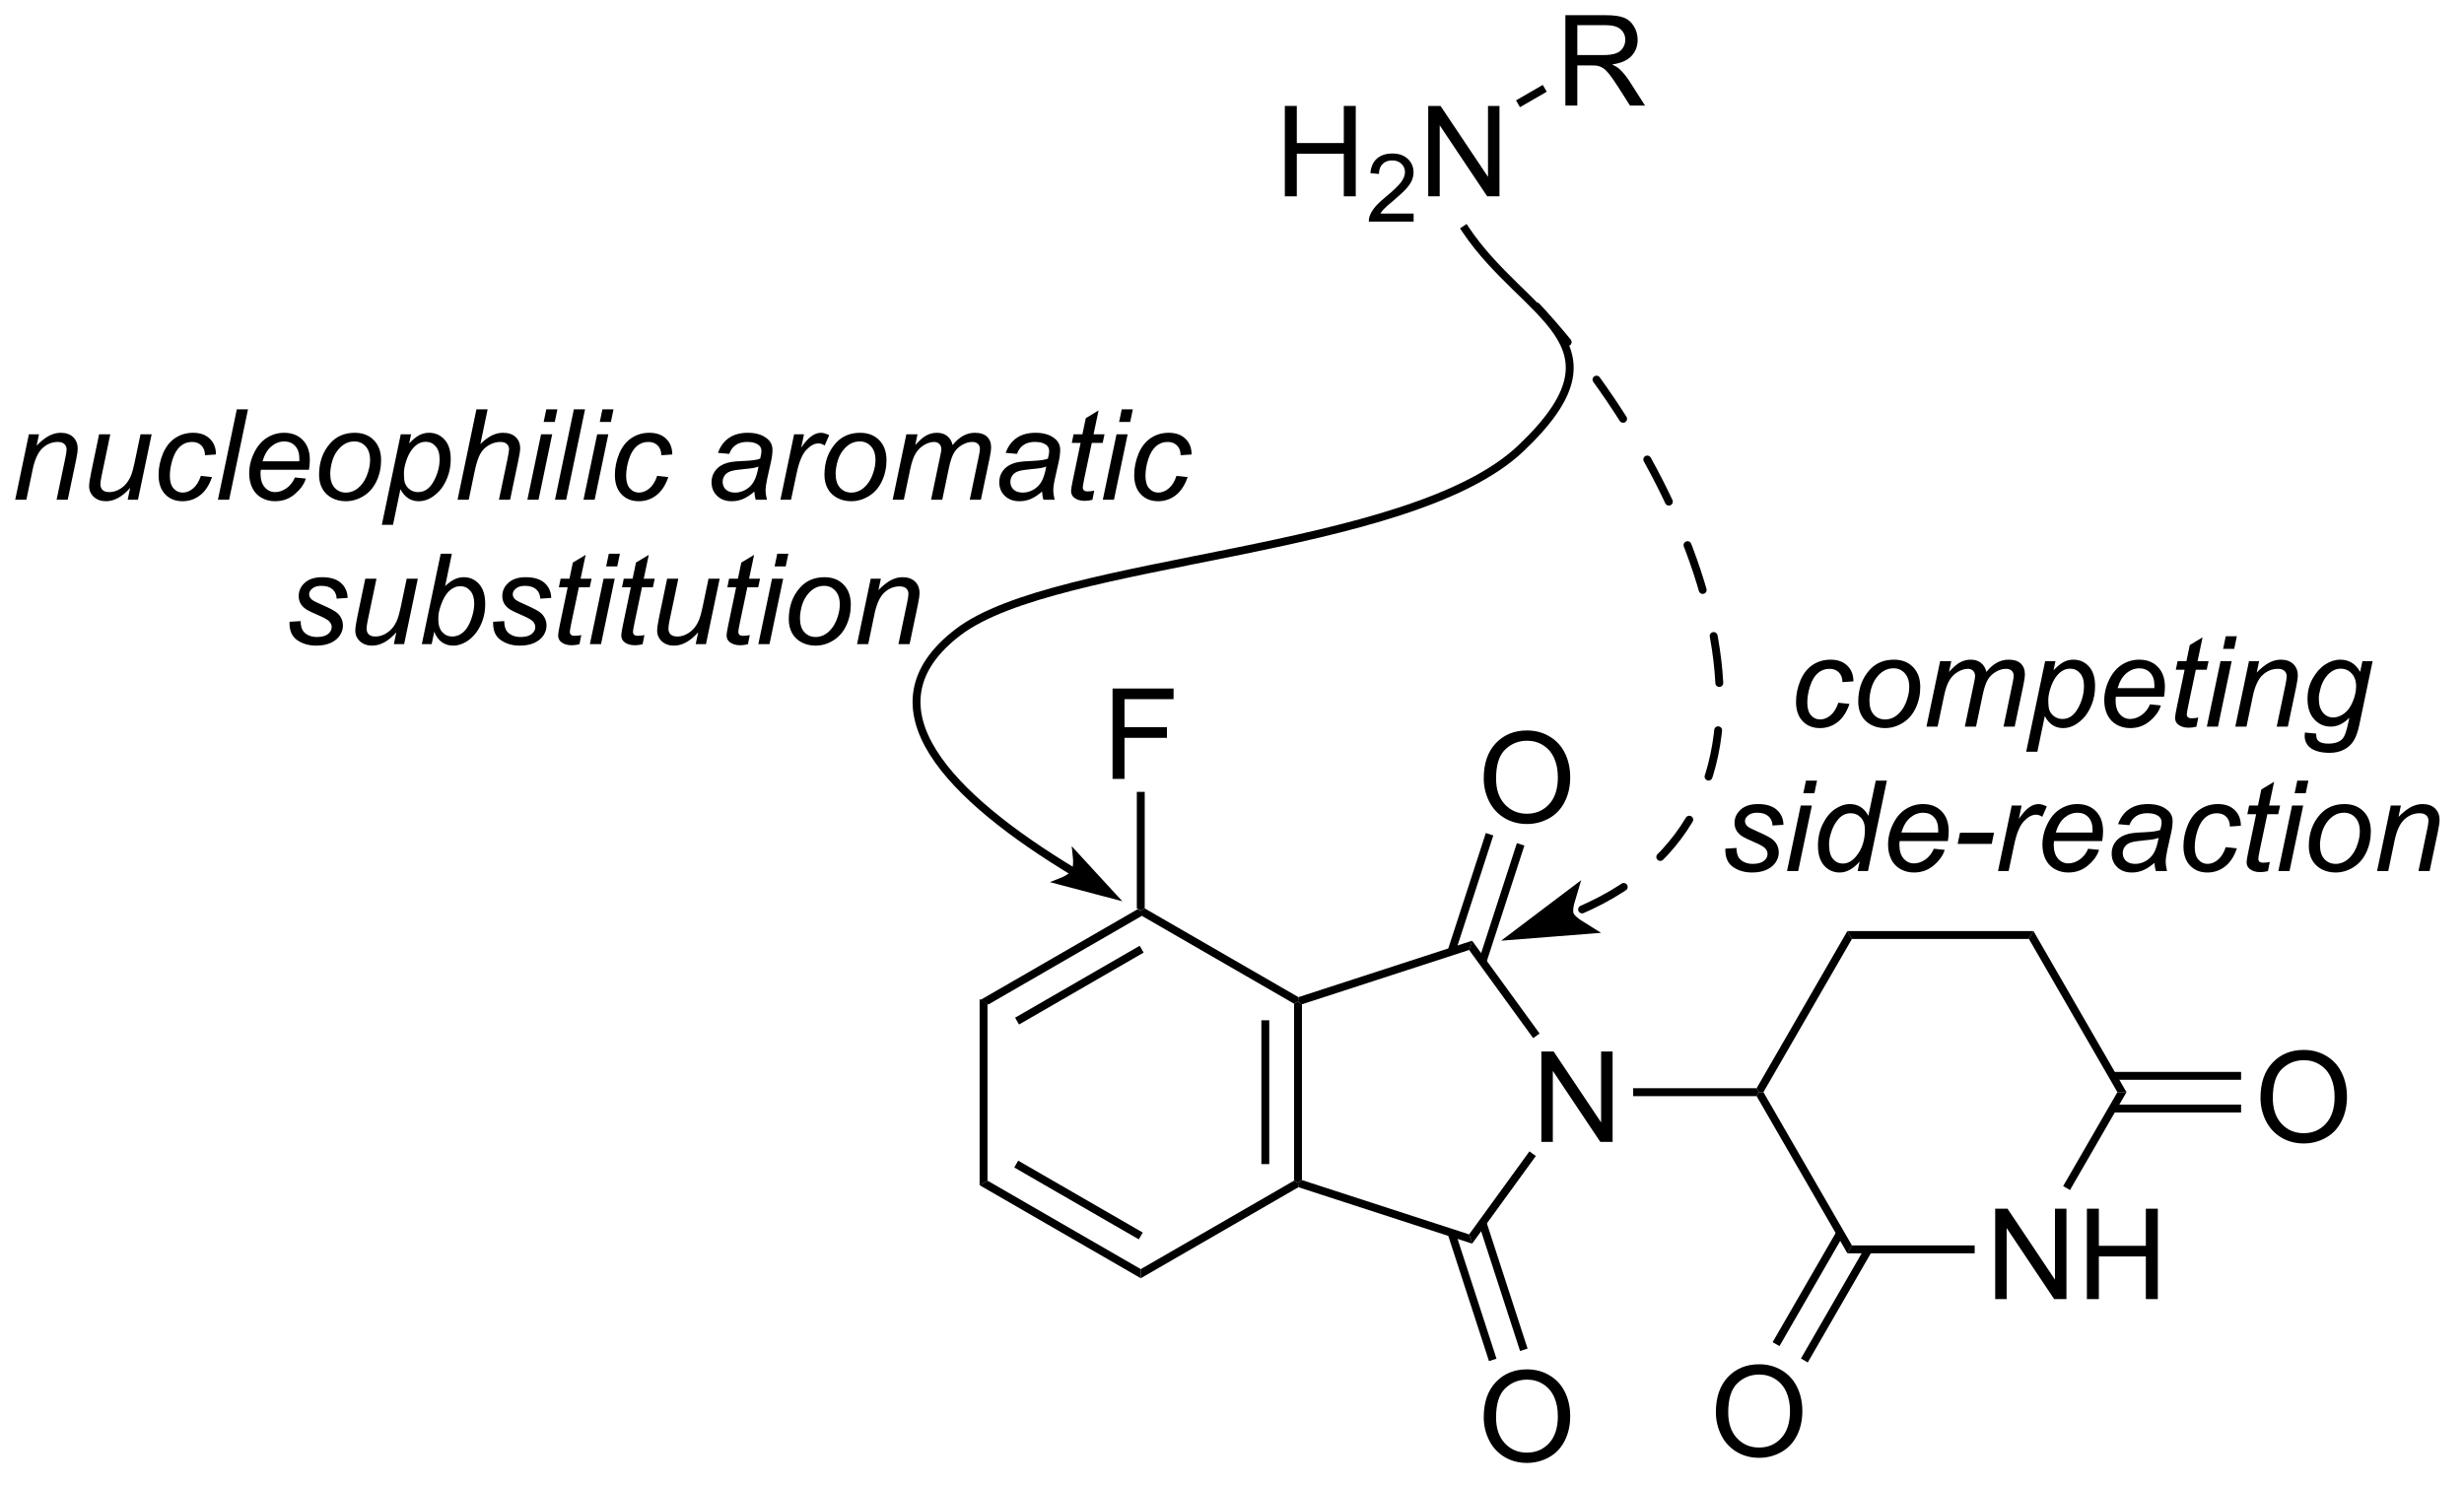 <?xml version="1.0" encoding="UTF-8"?>
<!DOCTYPE svg PUBLIC '-//W3C//DTD SVG 1.0//EN'
          'http://www.w3.org/TR/2001/REC-SVG-20010904/DTD/svg10.dtd'>
<svg stroke-dasharray="none" shape-rendering="auto" xmlns="http://www.w3.org/2000/svg" font-family="'Dialog'" text-rendering="auto" width="214" fill-opacity="1" color-interpolation="auto" color-rendering="auto" preserveAspectRatio="xMidYMid meet" font-size="12px" viewBox="0 0 214 129" fill="black" xmlns:xlink="http://www.w3.org/1999/xlink" stroke="black" image-rendering="auto" stroke-miterlimit="10" stroke-linecap="square" stroke-linejoin="miter" font-style="normal" stroke-width="1" height="129" stroke-dashoffset="0" font-weight="normal" stroke-opacity="1"
><!--Generated by the Batik Graphics2D SVG Generator--><defs id="genericDefs"
  /><g
  ><defs id="defs1"
    ><clipPath clipPathUnits="userSpaceOnUse" id="clipPath1"
      ><path d="M1.007 1.596 L160.979 1.596 L160.979 97.948 L1.007 97.948 L1.007 1.596 Z"
      /></clipPath
      ><clipPath clipPathUnits="userSpaceOnUse" id="clipPath2"
      ><path d="M29.539 29.273 L29.539 122.947 L185.063 122.947 L185.063 29.273 Z"
      /></clipPath
    ></defs
    ><g transform="scale(1.333,1.333) translate(-1.007,-1.596) matrix(1.029,0,0,1.029,-29.377,-28.515)"
    ><path d="M101.565 86.84 L101.815 86.985 L101.815 87.273 L92.106 92.879 L91.606 92.59 ZM101.69 89.159 L93.801 93.713 L94.051 94.146 L101.94 89.591 Z" stroke="none" clip-path="url(#clipPath2)"
    /></g
    ><g transform="matrix(1.371,0,0,1.371,-40.512,-40.147)"
    ><path d="M91.606 92.59 L92.106 92.879 L92.106 104.09 L91.606 104.379 Z" stroke="none" clip-path="url(#clipPath2)"
    /></g
    ><g transform="matrix(1.371,0,0,1.371,-40.512,-40.147)"
    ><path d="M91.606 104.379 L92.106 104.09 L101.815 109.696 L101.815 110.273 ZM93.801 103.256 L101.69 107.811 L101.94 107.378 L94.051 102.823 Z" stroke="none" clip-path="url(#clipPath2)"
    /></g
    ><g transform="matrix(1.371,0,0,1.371,-40.512,-40.147)"
    ><path d="M101.815 110.273 L101.815 109.696 L111.525 104.09 L111.775 104.235 L111.803 104.507 Z" stroke="none" clip-path="url(#clipPath2)"
    /></g
    ><g transform="matrix(1.371,0,0,1.371,-40.512,-40.147)"
    ><path d="M112.025 104.053 L111.775 104.235 L111.525 104.09 L111.525 92.879 L111.775 92.735 L112.025 92.916 ZM109.955 103.04 L109.955 93.93 L109.455 93.93 L109.455 103.04 Z" stroke="none" clip-path="url(#clipPath2)"
    /></g
    ><g transform="matrix(1.371,0,0,1.371,-40.512,-40.147)"
    ><path d="M111.803 92.463 L111.775 92.735 L111.525 92.879 L101.815 87.273 L101.815 86.985 L102.065 86.84 Z" stroke="none" clip-path="url(#clipPath2)"
    /></g
    ><g transform="matrix(1.371,0,0,1.371,-40.512,-40.147)"
    ><path d="M127.192 101.635 L127.192 95.908 L127.971 95.908 L130.978 100.403 L130.978 95.908 L131.705 95.908 L131.705 101.635 L130.926 101.635 L127.918 97.135 L127.918 101.635 L127.192 101.635 Z" stroke="none" clip-path="url(#clipPath2)"
    /></g
    ><g transform="matrix(1.371,0,0,1.371,-40.512,-40.147)"
    ><path d="M111.803 104.507 L111.775 104.235 L112.025 104.053 L122.616 107.495 L122.807 108.082 Z" stroke="none" clip-path="url(#clipPath2)"
    /></g
    ><g transform="matrix(1.371,0,0,1.371,-40.512,-40.147)"
    ><path d="M122.807 108.082 L122.616 107.495 L126.437 102.235 L126.842 102.529 Z" stroke="none" clip-path="url(#clipPath2)"
    /></g
    ><g transform="matrix(1.371,0,0,1.371,-40.512,-40.147)"
    ><path d="M127.08 94.768 L126.675 95.062 L122.616 89.475 L122.807 88.887 Z" stroke="none" clip-path="url(#clipPath2)"
    /></g
    ><g transform="matrix(1.371,0,0,1.371,-40.512,-40.147)"
    ><path d="M122.807 88.887 L122.616 89.475 L112.025 92.916 L111.775 92.735 L111.803 92.463 Z" stroke="none" clip-path="url(#clipPath2)"
    /></g
    ><g transform="matrix(1.371,0,0,1.371,-40.512,-40.147)"
    ><path d="M133.008 98.735 L133.008 98.235 L140.827 98.235 L140.971 98.485 L140.827 98.735 Z" stroke="none" clip-path="url(#clipPath2)"
    /></g
    ><g transform="matrix(1.371,0,0,1.371,-40.512,-40.147)"
    ><path d="M155.942 111.594 L155.942 105.867 L156.721 105.867 L159.728 110.362 L159.728 105.867 L160.455 105.867 L160.455 111.594 L159.676 111.594 L156.668 107.094 L156.668 111.594 L155.942 111.594 ZM161.751 111.594 L161.751 105.867 L162.508 105.867 L162.508 108.219 L165.485 108.219 L165.485 105.867 L166.243 105.867 L166.243 111.594 L165.485 111.594 L165.485 108.894 L162.508 108.894 L162.508 111.594 L161.751 111.594 Z" stroke="none" clip-path="url(#clipPath2)"
    /></g
    ><g transform="matrix(1.371,0,0,1.371,-40.512,-40.147)"
    ><path d="M140.827 98.735 L140.971 98.485 L141.26 98.485 L146.866 108.194 L146.577 108.694 Z" stroke="none" clip-path="url(#clipPath2)"
    /></g
    ><g transform="matrix(1.371,0,0,1.371,-40.512,-40.147)"
    ><path d="M146.577 108.694 L146.866 108.194 L154.642 108.194 L154.642 108.694 Z" stroke="none" clip-path="url(#clipPath2)"
    /></g
    ><g transform="matrix(1.371,0,0,1.371,-40.512,-40.147)"
    ><path d="M160.68 104.685 L160.247 104.435 L163.683 98.485 L164.26 98.485 Z" stroke="none" clip-path="url(#clipPath2)"
    /></g
    ><g transform="matrix(1.371,0,0,1.371,-40.512,-40.147)"
    ><path d="M164.26 98.485 L163.683 98.485 L158.077 88.775 L158.366 88.275 Z" stroke="none" clip-path="url(#clipPath2)"
    /></g
    ><g transform="matrix(1.371,0,0,1.371,-40.512,-40.147)"
    ><path d="M158.366 88.275 L158.077 88.775 L146.866 88.775 L146.577 88.275 Z" stroke="none" clip-path="url(#clipPath2)"
    /></g
    ><g transform="matrix(1.371,0,0,1.371,-40.512,-40.147)"
    ><path d="M146.577 88.275 L146.866 88.775 L141.26 98.485 L140.971 98.485 L140.827 98.235 Z" stroke="none" clip-path="url(#clipPath2)"
    /></g
    ><g transform="matrix(1.371,0,0,1.371,-40.512,-40.147)"
    ><path d="M123.542 78.605 Q123.542 77.178 124.308 76.373 Q125.073 75.566 126.284 75.566 Q127.076 75.566 127.711 75.946 Q128.349 76.324 128.683 77.001 Q129.019 77.678 129.019 78.537 Q129.019 79.409 128.667 80.097 Q128.316 80.784 127.67 81.139 Q127.026 81.493 126.279 81.493 Q125.472 81.493 124.834 81.102 Q124.198 80.709 123.87 80.034 Q123.542 79.357 123.542 78.605 ZM124.323 78.615 Q124.323 79.652 124.878 80.248 Q125.435 80.842 126.276 80.842 Q127.131 80.842 127.683 80.24 Q128.237 79.639 128.237 78.534 Q128.237 77.834 128 77.313 Q127.763 76.792 127.308 76.506 Q126.855 76.217 126.287 76.217 Q125.482 76.217 124.901 76.772 Q124.323 77.324 124.323 78.615 Z" stroke="none" clip-path="url(#clipPath2)"
    /></g
    ><g transform="matrix(1.371,0,0,1.371,-40.512,-40.147)"
    ><path d="M123.701 90.293 L126.117 82.859 L125.642 82.704 L123.226 90.139 ZM121.733 89.654 L124.148 82.219 L123.673 82.065 L121.257 89.499 Z" stroke="none" clip-path="url(#clipPath2)"
    /></g
    ><g transform="matrix(1.371,0,0,1.371,-40.512,-40.147)"
    ><path d="M123.542 119.087 Q123.542 117.659 124.308 116.855 Q125.073 116.047 126.284 116.047 Q127.076 116.047 127.711 116.428 Q128.349 116.805 128.683 117.482 Q129.019 118.159 129.019 119.019 Q129.019 119.891 128.667 120.579 Q128.316 121.266 127.67 121.62 Q127.026 121.975 126.279 121.975 Q125.472 121.975 124.834 121.584 Q124.198 121.191 123.87 120.516 Q123.542 119.839 123.542 119.087 ZM124.323 119.097 Q124.323 120.133 124.878 120.73 Q125.435 121.323 126.276 121.323 Q127.131 121.323 127.683 120.722 Q128.237 120.12 128.237 119.016 Q128.237 118.316 128 117.795 Q127.763 117.274 127.308 116.988 Q126.855 116.698 126.287 116.698 Q125.482 116.698 124.901 117.253 Q124.323 117.805 124.323 119.097 Z" stroke="none" clip-path="url(#clipPath2)"
    /></g
    ><g transform="matrix(1.371,0,0,1.371,-40.512,-40.147)"
    ><path d="M121.257 107.47 L123.875 115.526 L124.35 115.372 L121.733 107.316 ZM123.226 106.831 L125.843 114.886 L126.319 114.732 L123.701 106.676 Z" stroke="none" clip-path="url(#clipPath2)"
    /></g
    ><g transform="matrix(1.371,0,0,1.371,-40.512,-40.147)"
    ><path d="M172.748 98.846 Q172.748 97.419 173.513 96.614 Q174.279 95.807 175.49 95.807 Q176.282 95.807 176.917 96.187 Q177.555 96.564 177.888 97.242 Q178.225 97.919 178.225 98.778 Q178.225 99.65 177.873 100.338 Q177.521 101.025 176.875 101.38 Q176.232 101.734 175.485 101.734 Q174.678 101.734 174.04 101.343 Q173.404 100.95 173.076 100.275 Q172.748 99.598 172.748 98.846 ZM173.529 98.856 Q173.529 99.893 174.084 100.489 Q174.641 101.083 175.482 101.083 Q176.337 101.083 176.888 100.481 Q177.443 99.88 177.443 98.775 Q177.443 98.075 177.206 97.554 Q176.969 97.033 176.513 96.747 Q176.06 96.458 175.493 96.458 Q174.688 96.458 174.107 97.012 Q173.529 97.564 173.529 98.856 Z" stroke="none" clip-path="url(#clipPath2)"
    /></g
    ><g transform="matrix(1.371,0,0,1.371,-40.512,-40.147)"
    ><path d="M163.374 99.77 L171.518 99.77 L171.518 99.27 L163.374 99.27 ZM163.374 97.7 L171.518 97.7 L171.518 97.2 L163.374 97.2 Z" stroke="none" clip-path="url(#clipPath2)"
    /></g
    ><g transform="matrix(1.371,0,0,1.371,-40.512,-40.147)"
    ><path d="M100.028 78.635 L100.028 72.908 L103.893 72.908 L103.893 73.583 L100.786 73.583 L100.786 75.356 L103.474 75.356 L103.474 76.033 L100.786 76.033 L100.786 78.635 L100.028 78.635 Z" stroke="none" clip-path="url(#clipPath2)"
    /></g
    ><g transform="matrix(1.371,0,0,1.371,-40.512,-40.147)"
    ><path d="M102.065 86.84 L101.815 86.985 L101.565 86.84 L101.565 79.455 L102.065 79.455 Z" stroke="none" clip-path="url(#clipPath2)"
    /></g
    ><g transform="matrix(1.371,0,0,1.371,-40.512,-40.147)"
    ><path d="M110.942 41.722 L110.942 35.995 L111.7 35.995 L111.7 38.347 L114.677 38.347 L114.677 35.995 L115.434 35.995 L115.434 41.722 L114.677 41.722 L114.677 39.022 L111.7 39.022 L111.7 41.722 L110.942 41.722 Z" stroke="none" clip-path="url(#clipPath2)"
    /></g
    ><g transform="matrix(1.371,0,0,1.371,-40.512,-40.147)"
    ><path d="M119.1 42.814 L119.1 43.322 L116.261 43.322 Q116.255 43.131 116.323 42.955 Q116.431 42.666 116.669 42.385 Q116.909 42.103 117.36 41.734 Q118.059 41.16 118.306 40.824 Q118.552 40.488 118.552 40.189 Q118.552 39.877 118.327 39.662 Q118.104 39.445 117.743 39.445 Q117.362 39.445 117.134 39.674 Q116.905 39.902 116.903 40.306 L116.36 40.252 Q116.417 39.644 116.78 39.328 Q117.144 39.01 117.755 39.01 Q118.374 39.01 118.733 39.353 Q119.095 39.695 119.095 40.201 Q119.095 40.459 118.989 40.709 Q118.884 40.957 118.638 41.232 Q118.394 41.508 117.825 41.988 Q117.35 42.386 117.216 42.529 Q117.081 42.672 116.993 42.814 L119.1 42.814 Z" stroke="none" clip-path="url(#clipPath2)"
    /></g
    ><g transform="matrix(1.371,0,0,1.371,-40.512,-40.147)"
    ><path d="M120.025 41.722 L120.025 35.995 L120.804 35.995 L123.812 40.49 L123.812 35.995 L124.538 35.995 L124.538 41.722 L123.76 41.722 L120.752 37.222 L120.752 41.722 L120.025 41.722 Z" stroke="none" clip-path="url(#clipPath2)"
    /></g
    ><g transform="matrix(1.371,0,0,1.371,-40.512,-40.147)"
    ><path d="M128.713 35.972 L128.713 30.245 L131.252 30.245 Q132.017 30.245 132.416 30.399 Q132.814 30.553 133.051 30.943 Q133.291 31.334 133.291 31.808 Q133.291 32.417 132.895 32.837 Q132.502 33.253 131.676 33.365 Q131.978 33.511 132.134 33.652 Q132.465 33.956 132.762 34.412 L133.759 35.972 L132.806 35.972 L132.048 34.779 Q131.715 34.264 131.499 33.99 Q131.285 33.717 131.116 33.607 Q130.947 33.498 130.77 33.456 Q130.642 33.428 130.348 33.428 L129.47 33.428 L129.47 35.972 L128.713 35.972 ZM129.47 32.772 L131.098 32.772 Q131.619 32.772 131.91 32.665 Q132.205 32.558 132.356 32.321 Q132.509 32.084 132.509 31.808 Q132.509 31.402 132.213 31.141 Q131.918 30.878 131.283 30.878 L129.47 30.878 L129.47 32.772 Z" stroke="none" clip-path="url(#clipPath2)"
    /></g
    ><g transform="matrix(1.371,0,0,1.371,-40.512,-40.147)"
    ><path d="M125.837 36.075 L125.587 35.642 L127.282 34.663 L127.532 35.096 Z" stroke="none" clip-path="url(#clipPath2)"
    /></g
    ><g transform="matrix(1.371,0,0,1.371,-40.512,-40.147)"
    ><path d="M99.884 85.928 L97.769 83.627 C97.769 83.627 97.835 84.243 97.637 84.572 C97.438 84.901 96.862 85.129 96.862 85.129 Z" stroke="none" clip-path="url(#clipPath2)"
    /></g
    ><g stroke-width="0.5" transform="matrix(1.371,0,0,1.371,-40.512,-40.147)"
    ><path fill="none" d="M99.884 85.928 L97.769 83.627 C97.769 83.627 97.835 84.243 97.637 84.572 C97.438 84.901 96.862 85.129 96.862 85.129 Z" clip-path="url(#clipPath2)"
    /></g
    ><g stroke-width="0.5" transform="matrix(1.371,0,0,1.371,-40.512,-40.147)"
    ><path fill="none" d="M122.387 43.822 C126.137 49.447 133.012 50.947 125.887 57.697 C118.762 64.447 96.512 64.572 90.262 69.322 C84.012 74.072 89.762 79.822 97.637 84.572" clip-path="url(#clipPath2)"
    /></g
    ><g transform="matrix(1.371,0,0,1.371,-40.512,-40.147)"
    ><path d="M126.308 88.254 L129.423 88.009 C129.423 88.009 128.898 87.681 128.762 87.322 C128.625 86.963 128.801 86.369 128.801 86.369 Z" stroke="none" clip-path="url(#clipPath2)"
    /></g
    ><g transform="matrix(1.371,0,0,1.371,-40.512,-40.147)"
    ><path fill="none" d="M126.308 88.254 L129.423 88.009 C129.423 88.009 128.898 87.681 128.762 87.322 C128.625 86.963 128.801 86.369 128.801 86.369 Z" clip-path="url(#clipPath2)"
    /></g
    ><g stroke-miterlimit="3" stroke-dasharray="3" stroke-width="0.5" transform="matrix(1.371,0,0,1.371,-40.512,-40.147)" stroke-linecap="round" stroke-linejoin="round"
    ><path fill="none" d="M126.887 48.697 C137.262 59.822 145.887 80.822 128.762 87.322" clip-path="url(#clipPath2)"
    /></g
    ><g transform="matrix(1.371,0,0,1.371,-40.512,-40.147)"
    ><path d="M30.512 60.947 L31.379 56.799 L32.019 56.799 L31.868 57.52 Q32.285 57.095 32.647 56.9 Q33.012 56.705 33.392 56.705 Q33.894 56.705 34.181 56.978 Q34.47 57.252 34.47 57.707 Q34.47 57.939 34.368 58.434 L33.84 60.947 L33.134 60.947 L33.684 58.317 Q33.767 57.934 33.767 57.752 Q33.767 57.543 33.624 57.416 Q33.48 57.285 33.212 57.285 Q32.668 57.285 32.243 57.676 Q31.822 58.067 31.621 59.017 L31.22 60.947 L30.512 60.947 ZM37.794 60.197 Q37.047 61.041 36.266 61.041 Q35.786 61.041 35.489 60.765 Q35.195 60.489 35.195 60.09 Q35.195 59.83 35.328 59.192 L35.828 56.799 L36.536 56.799 L35.982 59.45 Q35.911 59.783 35.911 59.965 Q35.911 60.2 36.052 60.332 Q36.195 60.463 36.474 60.463 Q36.771 60.463 37.052 60.319 Q37.336 60.174 37.542 59.929 Q37.747 59.681 37.875 59.345 Q37.961 59.129 38.075 58.59 L38.45 56.799 L39.156 56.799 L38.289 60.947 L37.638 60.947 L37.794 60.197 ZM42.275 59.434 L42.98 59.51 Q42.715 60.285 42.225 60.663 Q41.736 61.041 41.111 61.041 Q40.434 61.041 40.014 60.603 Q39.595 60.166 39.595 59.379 Q39.595 58.7 39.863 58.043 Q40.134 57.387 40.634 57.046 Q41.137 56.705 41.782 56.705 Q42.449 56.705 42.84 57.082 Q43.23 57.457 43.23 58.08 L42.535 58.127 Q42.532 57.731 42.306 57.51 Q42.082 57.285 41.715 57.285 Q41.29 57.285 40.978 57.556 Q40.665 57.825 40.486 58.374 Q40.309 58.924 40.309 59.431 Q40.309 59.963 40.543 60.228 Q40.777 60.494 41.121 60.494 Q41.465 60.494 41.78 60.233 Q42.095 59.97 42.275 59.434 ZM43.355 60.947 L44.551 55.22 L45.259 55.22 L44.064 60.947 L43.355 60.947 ZM48.234 59.535 L48.922 59.606 Q48.773 60.119 48.239 60.58 Q47.708 61.041 46.969 61.041 Q46.508 61.041 46.122 60.827 Q45.739 60.614 45.536 60.207 Q45.336 59.801 45.336 59.283 Q45.336 58.603 45.651 57.965 Q45.966 57.325 46.466 57.015 Q46.966 56.705 47.547 56.705 Q48.289 56.705 48.732 57.166 Q49.177 57.627 49.177 58.424 Q49.177 58.728 49.122 59.049 L46.068 59.049 Q46.052 59.168 46.052 59.267 Q46.052 59.848 46.318 60.155 Q46.586 60.463 46.974 60.463 Q47.336 60.463 47.687 60.226 Q48.039 59.986 48.234 59.535 ZM46.18 58.51 L48.508 58.51 Q48.513 58.4 48.513 58.353 Q48.513 57.822 48.247 57.538 Q47.982 57.254 47.562 57.254 Q47.109 57.254 46.737 57.567 Q46.364 57.879 46.18 58.51 ZM49.762 59.371 Q49.762 58.158 50.478 57.361 Q51.066 56.705 52.025 56.705 Q52.775 56.705 53.233 57.174 Q53.691 57.642 53.691 58.439 Q53.691 59.153 53.402 59.77 Q53.113 60.385 52.579 60.713 Q52.048 61.041 51.457 61.041 Q50.973 61.041 50.577 60.835 Q50.181 60.627 49.97 60.249 Q49.762 59.869 49.762 59.371 ZM50.47 59.301 Q50.47 59.887 50.751 60.192 Q51.032 60.494 51.465 60.494 Q51.691 60.494 51.913 60.403 Q52.137 60.309 52.327 60.121 Q52.519 59.934 52.655 59.694 Q52.79 59.455 52.871 59.176 Q52.993 58.791 52.993 58.434 Q52.993 57.871 52.709 57.562 Q52.426 57.252 51.996 57.252 Q51.665 57.252 51.392 57.41 Q51.118 57.567 50.897 57.871 Q50.676 58.176 50.572 58.582 Q50.47 58.986 50.47 59.301 ZM53.737 62.538 L54.937 56.799 L55.591 56.799 L55.469 57.377 Q55.833 56.996 56.12 56.851 Q56.406 56.705 56.727 56.705 Q57.32 56.705 57.711 57.137 Q58.102 57.567 58.102 58.371 Q58.102 59.02 57.885 59.554 Q57.672 60.088 57.359 60.413 Q57.047 60.736 56.727 60.89 Q56.406 61.041 56.07 61.041 Q55.325 61.041 54.914 60.283 L54.445 62.538 L53.737 62.538 ZM55.138 59.252 Q55.138 59.715 55.203 59.895 Q55.302 60.15 55.523 60.306 Q55.747 60.463 56.039 60.463 Q56.648 60.463 57.023 59.778 Q57.398 59.09 57.398 58.377 Q57.398 57.848 57.146 57.562 Q56.896 57.275 56.521 57.275 Q56.25 57.275 56.018 57.418 Q55.789 57.559 55.591 57.843 Q55.396 58.127 55.266 58.538 Q55.138 58.947 55.138 59.252 ZM58.535 60.947 L59.73 55.22 L60.439 55.22 L59.98 57.418 Q60.376 57.035 60.715 56.871 Q61.056 56.705 61.415 56.705 Q61.931 56.705 62.215 56.976 Q62.501 57.246 62.501 57.692 Q62.501 57.91 62.376 58.496 L61.863 60.947 L61.157 60.947 L61.684 58.434 Q61.798 57.887 61.798 57.746 Q61.798 57.543 61.657 57.416 Q61.517 57.285 61.251 57.285 Q60.868 57.285 60.519 57.489 Q60.173 57.689 59.975 58.038 Q59.777 58.387 59.613 59.166 L59.243 60.947 L58.535 60.947 ZM63.989 56.02 L64.156 55.22 L64.859 55.22 L64.693 56.02 L63.989 56.02 ZM62.958 60.947 L63.825 56.799 L64.531 56.799 L63.664 60.947 L62.958 60.947 ZM64.707 60.947 L65.902 55.22 L66.611 55.22 L65.415 60.947 L64.707 60.947 ZM67.544 56.02 L67.711 55.22 L68.414 55.22 L68.247 56.02 L67.544 56.02 ZM66.513 60.947 L67.38 56.799 L68.086 56.799 L67.219 60.947 L66.513 60.947 ZM71.181 59.434 L71.887 59.51 Q71.621 60.285 71.131 60.663 Q70.642 61.041 70.017 61.041 Q69.34 61.041 68.921 60.603 Q68.501 60.166 68.501 59.379 Q68.501 58.7 68.769 58.043 Q69.04 57.387 69.54 57.046 Q70.043 56.705 70.689 56.705 Q71.355 56.705 71.746 57.082 Q72.137 57.457 72.137 58.08 L71.441 58.127 Q71.439 57.731 71.212 57.51 Q70.988 57.285 70.621 57.285 Q70.197 57.285 69.884 57.556 Q69.572 57.825 69.392 58.374 Q69.215 58.924 69.215 59.431 Q69.215 59.963 69.449 60.228 Q69.683 60.494 70.027 60.494 Q70.371 60.494 70.686 60.233 Q71.001 59.97 71.181 59.434 ZM77.336 60.431 Q76.969 60.746 76.627 60.895 Q76.289 61.041 75.904 61.041 Q75.328 61.041 74.977 60.702 Q74.625 60.364 74.625 59.838 Q74.625 59.489 74.784 59.223 Q74.943 58.955 75.203 58.793 Q75.466 58.629 75.844 58.559 Q76.083 58.512 76.747 58.486 Q77.414 58.457 77.703 58.345 Q77.786 58.056 77.786 57.864 Q77.786 57.619 77.607 57.478 Q77.359 57.283 76.888 57.283 Q76.443 57.283 76.159 57.481 Q75.875 57.676 75.747 58.041 L75.031 57.978 Q75.25 57.361 75.724 57.033 Q76.2 56.705 76.922 56.705 Q77.693 56.705 78.141 57.072 Q78.484 57.345 78.484 57.783 Q78.484 58.114 78.388 58.551 L78.156 59.582 Q78.047 60.075 78.047 60.385 Q78.047 60.58 78.133 60.947 L77.419 60.947 Q77.359 60.744 77.336 60.431 ZM77.599 58.845 Q77.45 58.903 77.279 58.934 Q77.109 58.965 76.711 59.002 Q76.094 59.056 75.838 59.14 Q75.586 59.223 75.456 59.408 Q75.328 59.59 75.328 59.814 Q75.328 60.111 75.534 60.304 Q75.74 60.494 76.117 60.494 Q76.469 60.494 76.792 60.309 Q77.117 60.121 77.305 59.791 Q77.492 59.457 77.599 58.845 ZM78.988 60.947 L79.855 56.799 L80.48 56.799 L80.306 57.645 Q80.626 57.166 80.931 56.937 Q81.238 56.705 81.558 56.705 Q81.769 56.705 82.079 56.856 L81.79 57.512 Q81.605 57.379 81.387 57.379 Q81.017 57.379 80.626 57.793 Q80.236 58.207 80.012 59.283 L79.66 60.947 L78.988 60.947 ZM81.777 59.371 Q81.777 58.158 82.493 57.361 Q83.082 56.705 84.04 56.705 Q84.79 56.705 85.249 57.174 Q85.707 57.642 85.707 58.439 Q85.707 59.153 85.418 59.77 Q85.129 60.385 84.595 60.713 Q84.064 61.041 83.473 61.041 Q82.988 61.041 82.592 60.835 Q82.197 60.627 81.986 60.249 Q81.777 59.869 81.777 59.371 ZM82.486 59.301 Q82.486 59.887 82.767 60.192 Q83.048 60.494 83.48 60.494 Q83.707 60.494 83.928 60.403 Q84.152 60.309 84.342 60.121 Q84.535 59.934 84.671 59.694 Q84.806 59.455 84.887 59.176 Q85.009 58.791 85.009 58.434 Q85.009 57.871 84.725 57.562 Q84.441 57.252 84.012 57.252 Q83.681 57.252 83.407 57.41 Q83.134 57.567 82.913 57.871 Q82.691 58.176 82.587 58.582 Q82.486 58.986 82.486 59.301 ZM86.099 60.947 L86.966 56.799 L87.672 56.799 L87.529 57.481 Q87.922 57.041 88.232 56.874 Q88.544 56.705 88.906 56.705 Q89.294 56.705 89.552 56.91 Q89.812 57.114 89.896 57.481 Q90.211 57.09 90.56 56.898 Q90.911 56.705 91.297 56.705 Q91.818 56.705 92.075 56.952 Q92.336 57.197 92.336 57.642 Q92.336 57.832 92.247 58.275 L91.687 60.947 L90.982 60.947 L91.552 58.205 Q91.625 57.869 91.625 57.723 Q91.625 57.52 91.495 57.403 Q91.367 57.285 91.133 57.285 Q90.818 57.285 90.49 57.478 Q90.161 57.668 89.979 57.981 Q89.797 58.291 89.661 58.934 L89.24 60.947 L88.531 60.947 L89.117 58.145 Q89.18 57.861 89.18 57.739 Q89.18 57.535 89.052 57.41 Q88.927 57.285 88.724 57.285 Q88.422 57.285 88.091 57.478 Q87.763 57.668 87.555 58.012 Q87.349 58.353 87.216 58.986 L86.805 60.947 L86.099 60.947 ZM95.562 60.431 Q95.195 60.746 94.854 60.895 Q94.516 61.041 94.13 61.041 Q93.555 61.041 93.203 60.702 Q92.852 60.364 92.852 59.838 Q92.852 59.489 93.01 59.223 Q93.169 58.955 93.43 58.793 Q93.693 58.629 94.07 58.559 Q94.31 58.512 94.974 58.486 Q95.641 58.457 95.93 58.345 Q96.013 58.056 96.013 57.864 Q96.013 57.619 95.833 57.478 Q95.586 57.283 95.115 57.283 Q94.669 57.283 94.385 57.481 Q94.102 57.676 93.974 58.041 L93.258 57.978 Q93.477 57.361 93.95 57.033 Q94.427 56.705 95.148 56.705 Q95.919 56.705 96.367 57.072 Q96.711 57.345 96.711 57.783 Q96.711 58.114 96.615 58.551 L96.383 59.582 Q96.273 60.075 96.273 60.385 Q96.273 60.58 96.359 60.947 L95.646 60.947 Q95.586 60.744 95.562 60.431 ZM95.825 58.845 Q95.677 58.903 95.505 58.934 Q95.336 58.965 94.937 59.002 Q94.32 59.056 94.065 59.14 Q93.812 59.223 93.682 59.408 Q93.555 59.59 93.555 59.814 Q93.555 60.111 93.76 60.304 Q93.966 60.494 94.344 60.494 Q94.695 60.494 95.018 60.309 Q95.344 60.121 95.531 59.791 Q95.719 59.457 95.825 58.845 ZM98.868 60.371 L98.751 60.952 Q98.496 61.017 98.259 61.017 Q97.837 61.017 97.587 60.809 Q97.4 60.653 97.4 60.385 Q97.4 60.246 97.501 59.754 L98.004 57.345 L97.447 57.345 L97.558 56.799 L98.118 56.799 L98.332 55.778 L99.142 55.291 L98.824 56.799 L99.519 56.799 L99.402 57.345 L98.712 57.345 L98.23 59.637 Q98.142 60.075 98.142 60.16 Q98.142 60.285 98.212 60.353 Q98.285 60.418 98.449 60.418 Q98.683 60.418 98.868 60.371 ZM100.443 56.02 L100.609 55.22 L101.312 55.22 L101.146 56.02 L100.443 56.02 ZM99.411 60.947 L100.279 56.799 L100.984 56.799 L100.117 60.947 L99.411 60.947 ZM104.079 59.434 L104.785 59.51 Q104.519 60.285 104.03 60.663 Q103.54 61.041 102.915 61.041 Q102.238 61.041 101.819 60.603 Q101.4 60.166 101.4 59.379 Q101.4 58.7 101.668 58.043 Q101.939 57.387 102.439 57.046 Q102.941 56.705 103.587 56.705 Q104.254 56.705 104.644 57.082 Q105.035 57.457 105.035 58.08 L104.34 58.127 Q104.337 57.731 104.111 57.51 Q103.887 57.285 103.519 57.285 Q103.095 57.285 102.782 57.556 Q102.47 57.825 102.29 58.374 Q102.113 58.924 102.113 59.431 Q102.113 59.963 102.348 60.228 Q102.582 60.494 102.926 60.494 Q103.269 60.494 103.585 60.233 Q103.9 59.97 104.079 59.434 Z" stroke="none" clip-path="url(#clipPath2)"
    /></g
    ><g transform="matrix(1.371,0,0,1.371,-40.512,-40.147)"
    ><path d="M47.89 68.678 L48.596 68.636 Q48.596 68.941 48.689 69.157 Q48.783 69.37 49.036 69.508 Q49.288 69.644 49.624 69.644 Q50.093 69.644 50.327 69.456 Q50.562 69.269 50.562 69.014 Q50.562 68.831 50.421 68.667 Q50.275 68.503 49.715 68.264 Q49.156 68.022 48.999 67.925 Q48.736 67.764 48.603 67.547 Q48.471 67.331 48.471 67.05 Q48.471 66.558 48.861 66.206 Q49.252 65.855 49.955 65.855 Q50.736 65.855 51.145 66.217 Q51.554 66.576 51.57 67.167 L50.877 67.214 Q50.861 66.839 50.611 66.62 Q50.361 66.402 49.906 66.402 Q49.538 66.402 49.335 66.571 Q49.132 66.738 49.132 66.933 Q49.132 67.128 49.307 67.277 Q49.424 67.378 49.913 67.589 Q50.726 67.941 50.937 68.144 Q51.273 68.467 51.273 68.933 Q51.273 69.24 51.083 69.537 Q50.892 69.834 50.505 70.014 Q50.117 70.191 49.588 70.191 Q48.869 70.191 48.367 69.834 Q47.861 69.48 47.89 68.678 ZM54.656 69.347 Q53.908 70.191 53.127 70.191 Q52.648 70.191 52.351 69.915 Q52.057 69.639 52.057 69.24 Q52.057 68.98 52.189 68.342 L52.689 65.949 L53.398 65.949 L52.843 68.6 Q52.773 68.933 52.773 69.115 Q52.773 69.35 52.913 69.482 Q53.057 69.613 53.335 69.613 Q53.632 69.613 53.913 69.469 Q54.197 69.324 54.403 69.079 Q54.609 68.831 54.736 68.495 Q54.822 68.279 54.937 67.74 L55.312 65.949 L56.017 65.949 L55.15 70.097 L54.499 70.097 L54.656 69.347 ZM56.271 70.097 L57.467 64.37 L58.175 64.37 L57.748 66.417 Q58.084 66.107 58.357 65.982 Q58.631 65.855 58.928 65.855 Q59.511 65.855 59.899 66.29 Q60.287 66.722 60.287 67.55 Q60.287 68.1 60.131 68.558 Q59.975 69.014 59.743 69.326 Q59.514 69.636 59.266 69.821 Q59.021 70.006 58.764 70.097 Q58.506 70.191 58.269 70.191 Q57.857 70.191 57.545 69.975 Q57.232 69.756 57.058 69.311 L56.894 70.097 L56.271 70.097 ZM57.318 68.394 L57.316 68.527 Q57.316 69.058 57.568 69.337 Q57.824 69.613 58.201 69.613 Q58.574 69.613 58.883 69.352 Q59.193 69.092 59.391 68.542 Q59.592 67.99 59.592 67.527 Q59.592 67.003 59.339 66.714 Q59.089 66.425 58.717 66.425 Q58.334 66.425 58.014 66.719 Q57.693 67.014 57.48 67.628 Q57.318 68.084 57.318 68.394 ZM60.788 68.678 L61.494 68.636 Q61.494 68.941 61.588 69.157 Q61.682 69.37 61.934 69.508 Q62.187 69.644 62.523 69.644 Q62.992 69.644 63.226 69.456 Q63.46 69.269 63.46 69.014 Q63.46 68.831 63.32 68.667 Q63.174 68.503 62.614 68.264 Q62.054 68.022 61.898 67.925 Q61.635 67.764 61.502 67.547 Q61.369 67.331 61.369 67.05 Q61.369 66.558 61.76 66.206 Q62.15 65.855 62.853 65.855 Q63.635 65.855 64.044 66.217 Q64.452 66.576 64.468 67.167 L63.775 67.214 Q63.76 66.839 63.51 66.62 Q63.26 66.402 62.804 66.402 Q62.437 66.402 62.234 66.571 Q62.031 66.738 62.031 66.933 Q62.031 67.128 62.205 67.277 Q62.322 67.378 62.812 67.589 Q63.624 67.941 63.835 68.144 Q64.171 68.467 64.171 68.933 Q64.171 69.24 63.981 69.537 Q63.791 69.834 63.403 70.014 Q63.015 70.191 62.486 70.191 Q61.767 70.191 61.265 69.834 Q60.76 69.48 60.788 68.678 ZM66.374 69.522 L66.257 70.102 Q66.002 70.167 65.765 70.167 Q65.343 70.167 65.093 69.959 Q64.906 69.803 64.906 69.534 Q64.906 69.397 65.007 68.904 L65.51 66.495 L64.952 66.495 L65.064 65.949 L65.624 65.949 L65.838 64.928 L66.648 64.441 L66.33 65.949 L67.025 65.949 L66.908 66.495 L66.218 66.495 L65.736 68.787 Q65.648 69.225 65.648 69.311 Q65.648 69.436 65.718 69.503 Q65.791 69.568 65.955 69.568 Q66.189 69.568 66.374 69.522 ZM67.948 65.17 L68.115 64.37 L68.818 64.37 L68.652 65.17 L67.948 65.17 ZM66.917 70.097 L67.784 65.949 L68.49 65.949 L67.623 70.097 L66.917 70.097 ZM70.374 69.522 L70.257 70.102 Q70.002 70.167 69.765 70.167 Q69.343 70.167 69.093 69.959 Q68.906 69.803 68.906 69.534 Q68.906 69.397 69.007 68.904 L69.51 66.495 L68.952 66.495 L69.064 65.949 L69.624 65.949 L69.838 64.928 L70.648 64.441 L70.33 65.949 L71.025 65.949 L70.908 66.495 L70.218 66.495 L69.736 68.787 Q69.648 69.225 69.648 69.311 Q69.648 69.436 69.718 69.503 Q69.791 69.568 69.955 69.568 Q70.189 69.568 70.374 69.522 ZM73.777 69.347 Q73.029 70.191 72.248 70.191 Q71.769 70.191 71.472 69.915 Q71.178 69.639 71.178 69.24 Q71.178 68.98 71.311 68.342 L71.811 65.949 L72.519 65.949 L71.964 68.6 Q71.894 68.933 71.894 69.115 Q71.894 69.35 72.034 69.482 Q72.178 69.613 72.456 69.613 Q72.753 69.613 73.034 69.469 Q73.318 69.324 73.524 69.079 Q73.73 68.831 73.857 68.495 Q73.943 68.279 74.058 67.74 L74.433 65.949 L75.139 65.949 L74.271 70.097 L73.62 70.097 L73.777 69.347 ZM77.046 69.522 L76.929 70.102 Q76.674 70.167 76.437 70.167 Q76.015 70.167 75.765 69.959 Q75.577 69.803 75.577 69.534 Q75.577 69.397 75.679 68.904 L76.182 66.495 L75.624 66.495 L75.736 65.949 L76.296 65.949 L76.51 64.928 L77.32 64.441 L77.002 65.949 L77.697 65.949 L77.58 66.495 L76.89 66.495 L76.408 68.787 Q76.32 69.225 76.32 69.311 Q76.32 69.436 76.39 69.503 Q76.463 69.568 76.627 69.568 Q76.861 69.568 77.046 69.522 ZM78.62 65.17 L78.787 64.37 L79.49 64.37 L79.323 65.17 L78.62 65.17 ZM77.589 70.097 L78.456 65.949 L79.162 65.949 L78.295 70.097 L77.589 70.097 ZM79.517 68.522 Q79.517 67.308 80.234 66.511 Q80.822 65.855 81.781 65.855 Q82.531 65.855 82.989 66.324 Q83.447 66.792 83.447 67.589 Q83.447 68.303 83.158 68.92 Q82.869 69.534 82.335 69.863 Q81.804 70.191 81.213 70.191 Q80.728 70.191 80.333 69.985 Q79.937 69.777 79.726 69.399 Q79.517 69.019 79.517 68.522 ZM80.226 68.451 Q80.226 69.037 80.507 69.342 Q80.788 69.644 81.221 69.644 Q81.447 69.644 81.669 69.553 Q81.892 69.459 82.083 69.272 Q82.275 69.084 82.411 68.844 Q82.546 68.605 82.627 68.326 Q82.749 67.941 82.749 67.584 Q82.749 67.022 82.465 66.712 Q82.182 66.402 81.752 66.402 Q81.421 66.402 81.148 66.561 Q80.874 66.717 80.653 67.022 Q80.432 67.326 80.327 67.732 Q80.226 68.136 80.226 68.451 ZM83.842 70.097 L84.709 65.949 L85.35 65.949 L85.198 66.67 Q85.615 66.245 85.977 66.05 Q86.342 65.855 86.722 65.855 Q87.225 65.855 87.511 66.128 Q87.8 66.402 87.8 66.857 Q87.8 67.089 87.698 67.584 L87.17 70.097 L86.464 70.097 L87.014 67.467 Q87.097 67.084 87.097 66.902 Q87.097 66.693 86.954 66.566 Q86.811 66.436 86.542 66.436 Q85.998 66.436 85.573 66.826 Q85.152 67.217 84.951 68.167 L84.55 70.097 L83.842 70.097 Z" stroke="none" clip-path="url(#clipPath2)"
    /></g
    ><g transform="matrix(1.371,0,0,1.371,-40.512,-40.147)"
    ><path d="M146.005 73.809 L146.711 73.885 Q146.445 74.66 145.956 75.038 Q145.466 75.416 144.841 75.416 Q144.164 75.416 143.745 74.978 Q143.325 74.541 143.325 73.754 Q143.325 73.075 143.594 72.418 Q143.864 71.762 144.364 71.421 Q144.867 71.08 145.513 71.08 Q146.18 71.08 146.57 71.457 Q146.961 71.832 146.961 72.455 L146.266 72.502 Q146.263 72.106 146.036 71.885 Q145.812 71.66 145.445 71.66 Q145.021 71.66 144.708 71.931 Q144.396 72.2 144.216 72.749 Q144.039 73.299 144.039 73.806 Q144.039 74.338 144.273 74.603 Q144.508 74.869 144.851 74.869 Q145.195 74.869 145.51 74.609 Q145.825 74.345 146.005 73.809 ZM147.266 73.746 Q147.266 72.533 147.982 71.736 Q148.57 71.08 149.529 71.08 Q150.279 71.08 150.737 71.549 Q151.195 72.017 151.195 72.814 Q151.195 73.528 150.906 74.145 Q150.617 74.76 150.083 75.088 Q149.552 75.416 148.961 75.416 Q148.476 75.416 148.081 75.21 Q147.685 75.002 147.474 74.624 Q147.266 74.244 147.266 73.746 ZM147.974 73.676 Q147.974 74.262 148.255 74.567 Q148.536 74.869 148.969 74.869 Q149.195 74.869 149.417 74.778 Q149.641 74.684 149.831 74.496 Q150.023 74.309 150.159 74.069 Q150.294 73.83 150.375 73.551 Q150.497 73.166 150.497 72.809 Q150.497 72.246 150.213 71.937 Q149.93 71.627 149.5 71.627 Q149.169 71.627 148.896 71.785 Q148.622 71.942 148.401 72.246 Q148.18 72.551 148.075 72.957 Q147.974 73.361 147.974 73.676 ZM151.587 75.322 L152.454 71.174 L153.16 71.174 L153.017 71.856 Q153.41 71.416 153.72 71.249 Q154.032 71.08 154.394 71.08 Q154.782 71.08 155.04 71.285 Q155.301 71.489 155.384 71.856 Q155.699 71.465 156.048 71.272 Q156.4 71.08 156.785 71.08 Q157.306 71.08 157.564 71.327 Q157.824 71.572 157.824 72.017 Q157.824 72.207 157.736 72.65 L157.176 75.322 L156.47 75.322 L157.04 72.58 Q157.113 72.244 157.113 72.098 Q157.113 71.895 156.983 71.778 Q156.855 71.66 156.621 71.66 Q156.306 71.66 155.978 71.853 Q155.65 72.043 155.467 72.356 Q155.285 72.666 155.15 73.309 L154.728 75.322 L154.019 75.322 L154.605 72.52 Q154.668 72.236 154.668 72.114 Q154.668 71.91 154.54 71.785 Q154.415 71.66 154.212 71.66 Q153.91 71.66 153.579 71.853 Q153.251 72.043 153.043 72.387 Q152.837 72.728 152.704 73.361 L152.293 75.322 L151.587 75.322 ZM157.905 76.913 L159.105 71.174 L159.759 71.174 L159.637 71.752 Q160.001 71.371 160.288 71.226 Q160.574 71.08 160.894 71.08 Q161.488 71.08 161.879 71.512 Q162.269 71.942 162.269 72.746 Q162.269 73.395 162.053 73.929 Q161.84 74.463 161.527 74.788 Q161.215 75.111 160.894 75.265 Q160.574 75.416 160.238 75.416 Q159.493 75.416 159.082 74.658 L158.613 76.913 L157.905 76.913 ZM159.306 73.627 Q159.306 74.09 159.371 74.27 Q159.47 74.525 159.691 74.681 Q159.915 74.838 160.207 74.838 Q160.816 74.838 161.191 74.153 Q161.566 73.465 161.566 72.752 Q161.566 72.223 161.314 71.937 Q161.064 71.65 160.689 71.65 Q160.418 71.65 160.186 71.793 Q159.957 71.934 159.759 72.218 Q159.564 72.502 159.434 72.913 Q159.306 73.322 159.306 73.627 ZM165.75 73.91 L166.437 73.981 Q166.289 74.494 165.755 74.955 Q165.224 75.416 164.484 75.416 Q164.023 75.416 163.638 75.202 Q163.255 74.989 163.052 74.582 Q162.851 74.176 162.851 73.658 Q162.851 72.978 163.167 72.34 Q163.482 71.7 163.982 71.39 Q164.482 71.08 165.062 71.08 Q165.805 71.08 166.247 71.541 Q166.693 72.002 166.693 72.799 Q166.693 73.103 166.638 73.424 L163.583 73.424 Q163.568 73.543 163.568 73.642 Q163.568 74.223 163.833 74.53 Q164.101 74.838 164.489 74.838 Q164.851 74.838 165.203 74.601 Q165.555 74.361 165.75 73.91 ZM163.695 72.885 L166.023 72.885 Q166.029 72.775 166.029 72.728 Q166.029 72.197 165.763 71.913 Q165.497 71.629 165.078 71.629 Q164.625 71.629 164.252 71.942 Q163.88 72.254 163.695 72.885 ZM168.806 74.746 L168.689 75.327 Q168.434 75.392 168.196 75.392 Q167.775 75.392 167.525 75.184 Q167.337 75.028 167.337 74.76 Q167.337 74.621 167.439 74.129 L167.941 71.72 L167.384 71.72 L167.496 71.174 L168.056 71.174 L168.269 70.153 L169.079 69.666 L168.762 71.174 L169.457 71.174 L169.34 71.72 L168.65 71.72 L168.168 74.012 Q168.079 74.45 168.079 74.535 Q168.079 74.66 168.15 74.728 Q168.222 74.793 168.387 74.793 Q168.621 74.793 168.806 74.746 ZM170.38 70.395 L170.547 69.595 L171.25 69.595 L171.083 70.395 L170.38 70.395 ZM169.349 75.322 L170.216 71.174 L170.922 71.174 L170.055 75.322 L169.349 75.322 ZM171.152 75.322 L172.019 71.174 L172.66 71.174 L172.509 71.895 Q172.926 71.47 173.288 71.275 Q173.652 71.08 174.032 71.08 Q174.535 71.08 174.821 71.353 Q175.111 71.627 175.111 72.082 Q175.111 72.314 175.009 72.809 L174.48 75.322 L173.775 75.322 L174.324 72.692 Q174.407 72.309 174.407 72.127 Q174.407 71.918 174.264 71.791 Q174.121 71.66 173.853 71.66 Q173.309 71.66 172.884 72.051 Q172.462 72.442 172.262 73.392 L171.861 75.322 L171.152 75.322 ZM175.562 75.697 L176.279 75.765 Q176.271 76.007 176.336 76.127 Q176.404 76.249 176.547 76.314 Q176.739 76.4 177.044 76.4 Q177.685 76.4 177.966 76.069 Q178.148 75.845 178.305 75.098 L178.375 74.762 Q177.825 75.322 177.203 75.322 Q176.575 75.322 176.151 74.859 Q175.726 74.395 175.726 73.549 Q175.726 72.848 176.06 72.262 Q176.396 71.676 176.857 71.379 Q177.318 71.08 177.805 71.08 Q178.622 71.08 179.062 71.853 L179.203 71.174 L179.851 71.174 L179.016 75.176 Q178.88 75.838 178.656 76.207 Q178.435 76.577 178.036 76.78 Q177.641 76.984 177.122 76.984 Q176.622 76.984 176.26 76.853 Q175.898 76.726 175.721 76.476 Q175.544 76.228 175.544 75.908 Q175.544 75.812 175.562 75.697 ZM176.445 73.486 Q176.445 73.91 176.529 74.127 Q176.646 74.426 176.862 74.585 Q177.078 74.744 177.344 74.744 Q177.693 74.744 178.036 74.499 Q178.38 74.254 178.591 73.744 Q178.805 73.231 178.805 72.767 Q178.805 72.254 178.521 71.952 Q178.239 71.65 177.82 71.65 Q177.562 71.65 177.32 71.788 Q177.078 71.926 176.87 72.21 Q176.661 72.494 176.552 72.89 Q176.445 73.283 176.445 73.486 Z" stroke="none" clip-path="url(#clipPath2)"
    /></g
    ><g transform="matrix(1.371,0,0,1.371,-40.512,-40.147)"
    ><path d="M138.849 83.053 L139.555 83.011 Q139.555 83.316 139.648 83.532 Q139.742 83.745 139.995 83.883 Q140.247 84.019 140.583 84.019 Q141.052 84.019 141.286 83.831 Q141.521 83.644 141.521 83.389 Q141.521 83.206 141.38 83.042 Q141.234 82.878 140.674 82.639 Q140.114 82.397 139.958 82.3 Q139.695 82.139 139.562 81.922 Q139.43 81.706 139.43 81.425 Q139.43 80.933 139.82 80.581 Q140.211 80.23 140.914 80.23 Q141.695 80.23 142.104 80.592 Q142.513 80.951 142.529 81.542 L141.836 81.589 Q141.82 81.214 141.57 80.995 Q141.32 80.777 140.864 80.777 Q140.497 80.777 140.294 80.946 Q140.091 81.113 140.091 81.308 Q140.091 81.503 140.266 81.652 Q140.383 81.753 140.872 81.964 Q141.685 82.316 141.896 82.519 Q142.232 82.842 142.232 83.308 Q142.232 83.615 142.042 83.912 Q141.851 84.209 141.463 84.389 Q141.075 84.566 140.547 84.566 Q139.828 84.566 139.325 84.209 Q138.82 83.855 138.849 83.053 ZM143.786 79.545 L143.953 78.745 L144.656 78.745 L144.489 79.545 L143.786 79.545 ZM142.755 84.472 L143.622 80.324 L144.328 80.324 L143.461 84.472 L142.755 84.472 ZM147.355 83.87 Q146.751 84.566 146.09 84.566 Q145.501 84.566 145.108 84.131 Q144.715 83.693 144.715 82.865 Q144.715 82.107 145.025 81.482 Q145.337 80.855 145.803 80.542 Q146.269 80.23 146.738 80.23 Q147.512 80.23 147.907 80.975 L148.376 78.745 L149.079 78.745 L147.884 84.472 L147.23 84.472 L147.355 83.87 ZM145.418 82.732 Q145.418 83.167 145.504 83.417 Q145.59 83.667 145.796 83.834 Q146.004 83.998 146.293 83.998 Q146.775 83.998 147.165 83.498 Q147.689 82.834 147.689 81.857 Q147.689 81.365 147.431 81.089 Q147.173 80.811 146.782 80.811 Q146.527 80.811 146.319 80.925 Q146.111 81.037 145.905 81.311 Q145.699 81.581 145.559 82.001 Q145.418 82.417 145.418 82.732 ZM152.055 83.061 L152.742 83.131 Q152.594 83.644 152.06 84.105 Q151.529 84.566 150.789 84.566 Q150.328 84.566 149.943 84.352 Q149.56 84.139 149.357 83.732 Q149.156 83.326 149.156 82.808 Q149.156 82.128 149.471 81.49 Q149.786 80.85 150.286 80.54 Q150.786 80.23 151.367 80.23 Q152.109 80.23 152.552 80.691 Q152.997 81.152 152.997 81.949 Q152.997 82.253 152.943 82.574 L149.888 82.574 Q149.872 82.693 149.872 82.792 Q149.872 83.373 150.138 83.68 Q150.406 83.988 150.794 83.988 Q151.156 83.988 151.508 83.751 Q151.859 83.511 152.055 83.061 ZM150 82.034 L152.328 82.034 Q152.333 81.925 152.333 81.878 Q152.333 81.347 152.068 81.063 Q151.802 80.779 151.383 80.779 Q150.93 80.779 150.557 81.092 Q150.185 81.404 150 82.034 ZM153.564 82.753 L153.712 82.045 L155.868 82.045 L155.722 82.753 L153.564 82.753 ZM156.121 84.472 L156.988 80.324 L157.613 80.324 L157.439 81.17 Q157.759 80.691 158.064 80.462 Q158.371 80.23 158.691 80.23 Q158.902 80.23 159.212 80.381 L158.923 81.037 Q158.738 80.904 158.519 80.904 Q158.15 80.904 157.759 81.318 Q157.368 81.732 157.144 82.808 L156.793 84.472 L156.121 84.472 ZM161.832 83.061 L162.519 83.131 Q162.371 83.644 161.837 84.105 Q161.306 84.566 160.566 84.566 Q160.105 84.566 159.72 84.352 Q159.337 84.139 159.134 83.732 Q158.934 83.326 158.934 82.808 Q158.934 82.128 159.249 81.49 Q159.564 80.85 160.064 80.54 Q160.564 80.23 161.144 80.23 Q161.887 80.23 162.329 80.691 Q162.775 81.152 162.775 81.949 Q162.775 82.253 162.72 82.574 L159.665 82.574 Q159.65 82.693 159.65 82.792 Q159.65 83.373 159.915 83.68 Q160.184 83.988 160.571 83.988 Q160.934 83.988 161.285 83.751 Q161.637 83.511 161.832 83.061 ZM159.777 82.034 L162.105 82.034 Q162.111 81.925 162.111 81.878 Q162.111 81.347 161.845 81.063 Q161.579 80.779 161.16 80.779 Q160.707 80.779 160.334 81.092 Q159.962 81.404 159.777 82.034 ZM166.031 83.956 Q165.664 84.272 165.323 84.42 Q164.984 84.566 164.599 84.566 Q164.023 84.566 163.672 84.227 Q163.32 83.889 163.32 83.363 Q163.32 83.014 163.479 82.748 Q163.638 82.48 163.898 82.318 Q164.161 82.154 164.539 82.084 Q164.779 82.037 165.443 82.011 Q166.109 81.982 166.398 81.87 Q166.482 81.581 166.482 81.389 Q166.482 81.144 166.302 81.003 Q166.055 80.808 165.583 80.808 Q165.138 80.808 164.854 81.006 Q164.57 81.201 164.443 81.566 L163.726 81.503 Q163.945 80.886 164.419 80.558 Q164.896 80.23 165.617 80.23 Q166.388 80.23 166.836 80.597 Q167.18 80.87 167.18 81.308 Q167.18 81.639 167.083 82.076 L166.851 83.107 Q166.742 83.6 166.742 83.909 Q166.742 84.105 166.828 84.472 L166.114 84.472 Q166.055 84.269 166.031 83.956 ZM166.294 82.37 Q166.146 82.428 165.974 82.459 Q165.805 82.49 165.406 82.527 Q164.789 82.581 164.534 82.665 Q164.281 82.748 164.151 82.933 Q164.023 83.115 164.023 83.339 Q164.023 83.636 164.229 83.829 Q164.435 84.019 164.812 84.019 Q165.164 84.019 165.487 83.834 Q165.812 83.647 166 83.316 Q166.187 82.982 166.294 82.37 ZM170.548 82.959 L171.254 83.034 Q170.988 83.811 170.499 84.188 Q170.009 84.566 169.384 84.566 Q168.707 84.566 168.288 84.128 Q167.868 83.691 167.868 82.904 Q167.868 82.225 168.137 81.568 Q168.407 80.912 168.907 80.571 Q169.41 80.23 170.056 80.23 Q170.722 80.23 171.113 80.607 Q171.504 80.982 171.504 81.605 L170.809 81.652 Q170.806 81.256 170.579 81.034 Q170.355 80.811 169.988 80.811 Q169.564 80.811 169.251 81.081 Q168.939 81.35 168.759 81.899 Q168.582 82.449 168.582 82.956 Q168.582 83.488 168.816 83.753 Q169.051 84.019 169.394 84.019 Q169.738 84.019 170.053 83.758 Q170.368 83.495 170.548 82.959 ZM173.337 83.897 L173.22 84.477 Q172.965 84.542 172.728 84.542 Q172.306 84.542 172.056 84.334 Q171.868 84.178 171.868 83.909 Q171.868 83.772 171.97 83.279 L172.472 80.87 L171.915 80.87 L172.027 80.324 L172.587 80.324 L172.801 79.303 L173.611 78.816 L173.293 80.324 L173.988 80.324 L173.871 80.87 L173.181 80.87 L172.699 83.162 Q172.611 83.6 172.611 83.686 Q172.611 83.811 172.681 83.878 Q172.754 83.943 172.918 83.943 Q173.152 83.943 173.337 83.897 ZM174.911 79.545 L175.078 78.745 L175.781 78.745 L175.614 79.545 L174.911 79.545 ZM173.88 84.472 L174.747 80.324 L175.453 80.324 L174.586 84.472 L173.88 84.472 ZM175.809 82.897 Q175.809 81.683 176.525 80.886 Q177.113 80.23 178.071 80.23 Q178.821 80.23 179.28 80.699 Q179.738 81.167 179.738 81.964 Q179.738 82.678 179.449 83.295 Q179.16 83.909 178.626 84.238 Q178.095 84.566 177.504 84.566 Q177.019 84.566 176.624 84.36 Q176.228 84.152 176.017 83.774 Q175.809 83.394 175.809 82.897 ZM176.517 82.826 Q176.517 83.412 176.798 83.717 Q177.079 84.019 177.512 84.019 Q177.738 84.019 177.959 83.928 Q178.184 83.834 178.374 83.647 Q178.566 83.459 178.702 83.219 Q178.837 82.98 178.918 82.701 Q179.04 82.316 179.04 81.959 Q179.04 81.397 178.756 81.087 Q178.472 80.777 178.043 80.777 Q177.712 80.777 177.439 80.936 Q177.165 81.092 176.944 81.397 Q176.722 81.701 176.618 82.107 Q176.517 82.511 176.517 82.826 ZM180.133 84.472 L181 80.324 L181.641 80.324 L181.489 81.045 Q181.906 80.62 182.268 80.425 Q182.633 80.23 183.013 80.23 Q183.516 80.23 183.802 80.503 Q184.091 80.777 184.091 81.232 Q184.091 81.464 183.989 81.959 L183.461 84.472 L182.755 84.472 L183.305 81.842 Q183.388 81.459 183.388 81.277 Q183.388 81.068 183.245 80.941 Q183.101 80.811 182.833 80.811 Q182.289 80.811 181.864 81.201 Q181.443 81.592 181.242 82.542 L180.841 84.472 L180.133 84.472 Z" stroke="none" clip-path="url(#clipPath2)"
    /></g
    ><g transform="matrix(1.371,0,0,1.371,-40.512,-40.147)"
    ><path d="M138.248 118.764 Q138.248 117.337 139.013 116.532 Q139.779 115.725 140.99 115.725 Q141.782 115.725 142.417 116.105 Q143.055 116.483 143.388 117.16 Q143.725 117.837 143.725 118.697 Q143.725 119.569 143.373 120.256 Q143.021 120.944 142.375 121.298 Q141.732 121.652 140.985 121.652 Q140.178 121.652 139.54 121.262 Q138.904 120.868 138.576 120.194 Q138.248 119.517 138.248 118.764 ZM139.029 118.775 Q139.029 119.811 139.584 120.407 Q140.141 121.001 140.982 121.001 Q141.837 121.001 142.388 120.4 Q142.943 119.798 142.943 118.694 Q142.943 117.993 142.706 117.473 Q142.469 116.952 142.013 116.665 Q141.56 116.376 140.993 116.376 Q140.188 116.376 139.607 116.931 Q139.029 117.483 139.029 118.775 Z" stroke="none" clip-path="url(#clipPath2)"
    /></g
    ><g transform="matrix(1.371,0,0,1.371,-40.512,-40.147)"
    ><path d="M145.907 107.284 L141.843 114.324 L142.276 114.574 L146.34 107.534 ZM147.7 108.319 L143.636 115.359 L144.069 115.609 L148.133 108.569 Z" stroke="none" clip-path="url(#clipPath2)"
    /></g
  ></g
></svg
>
